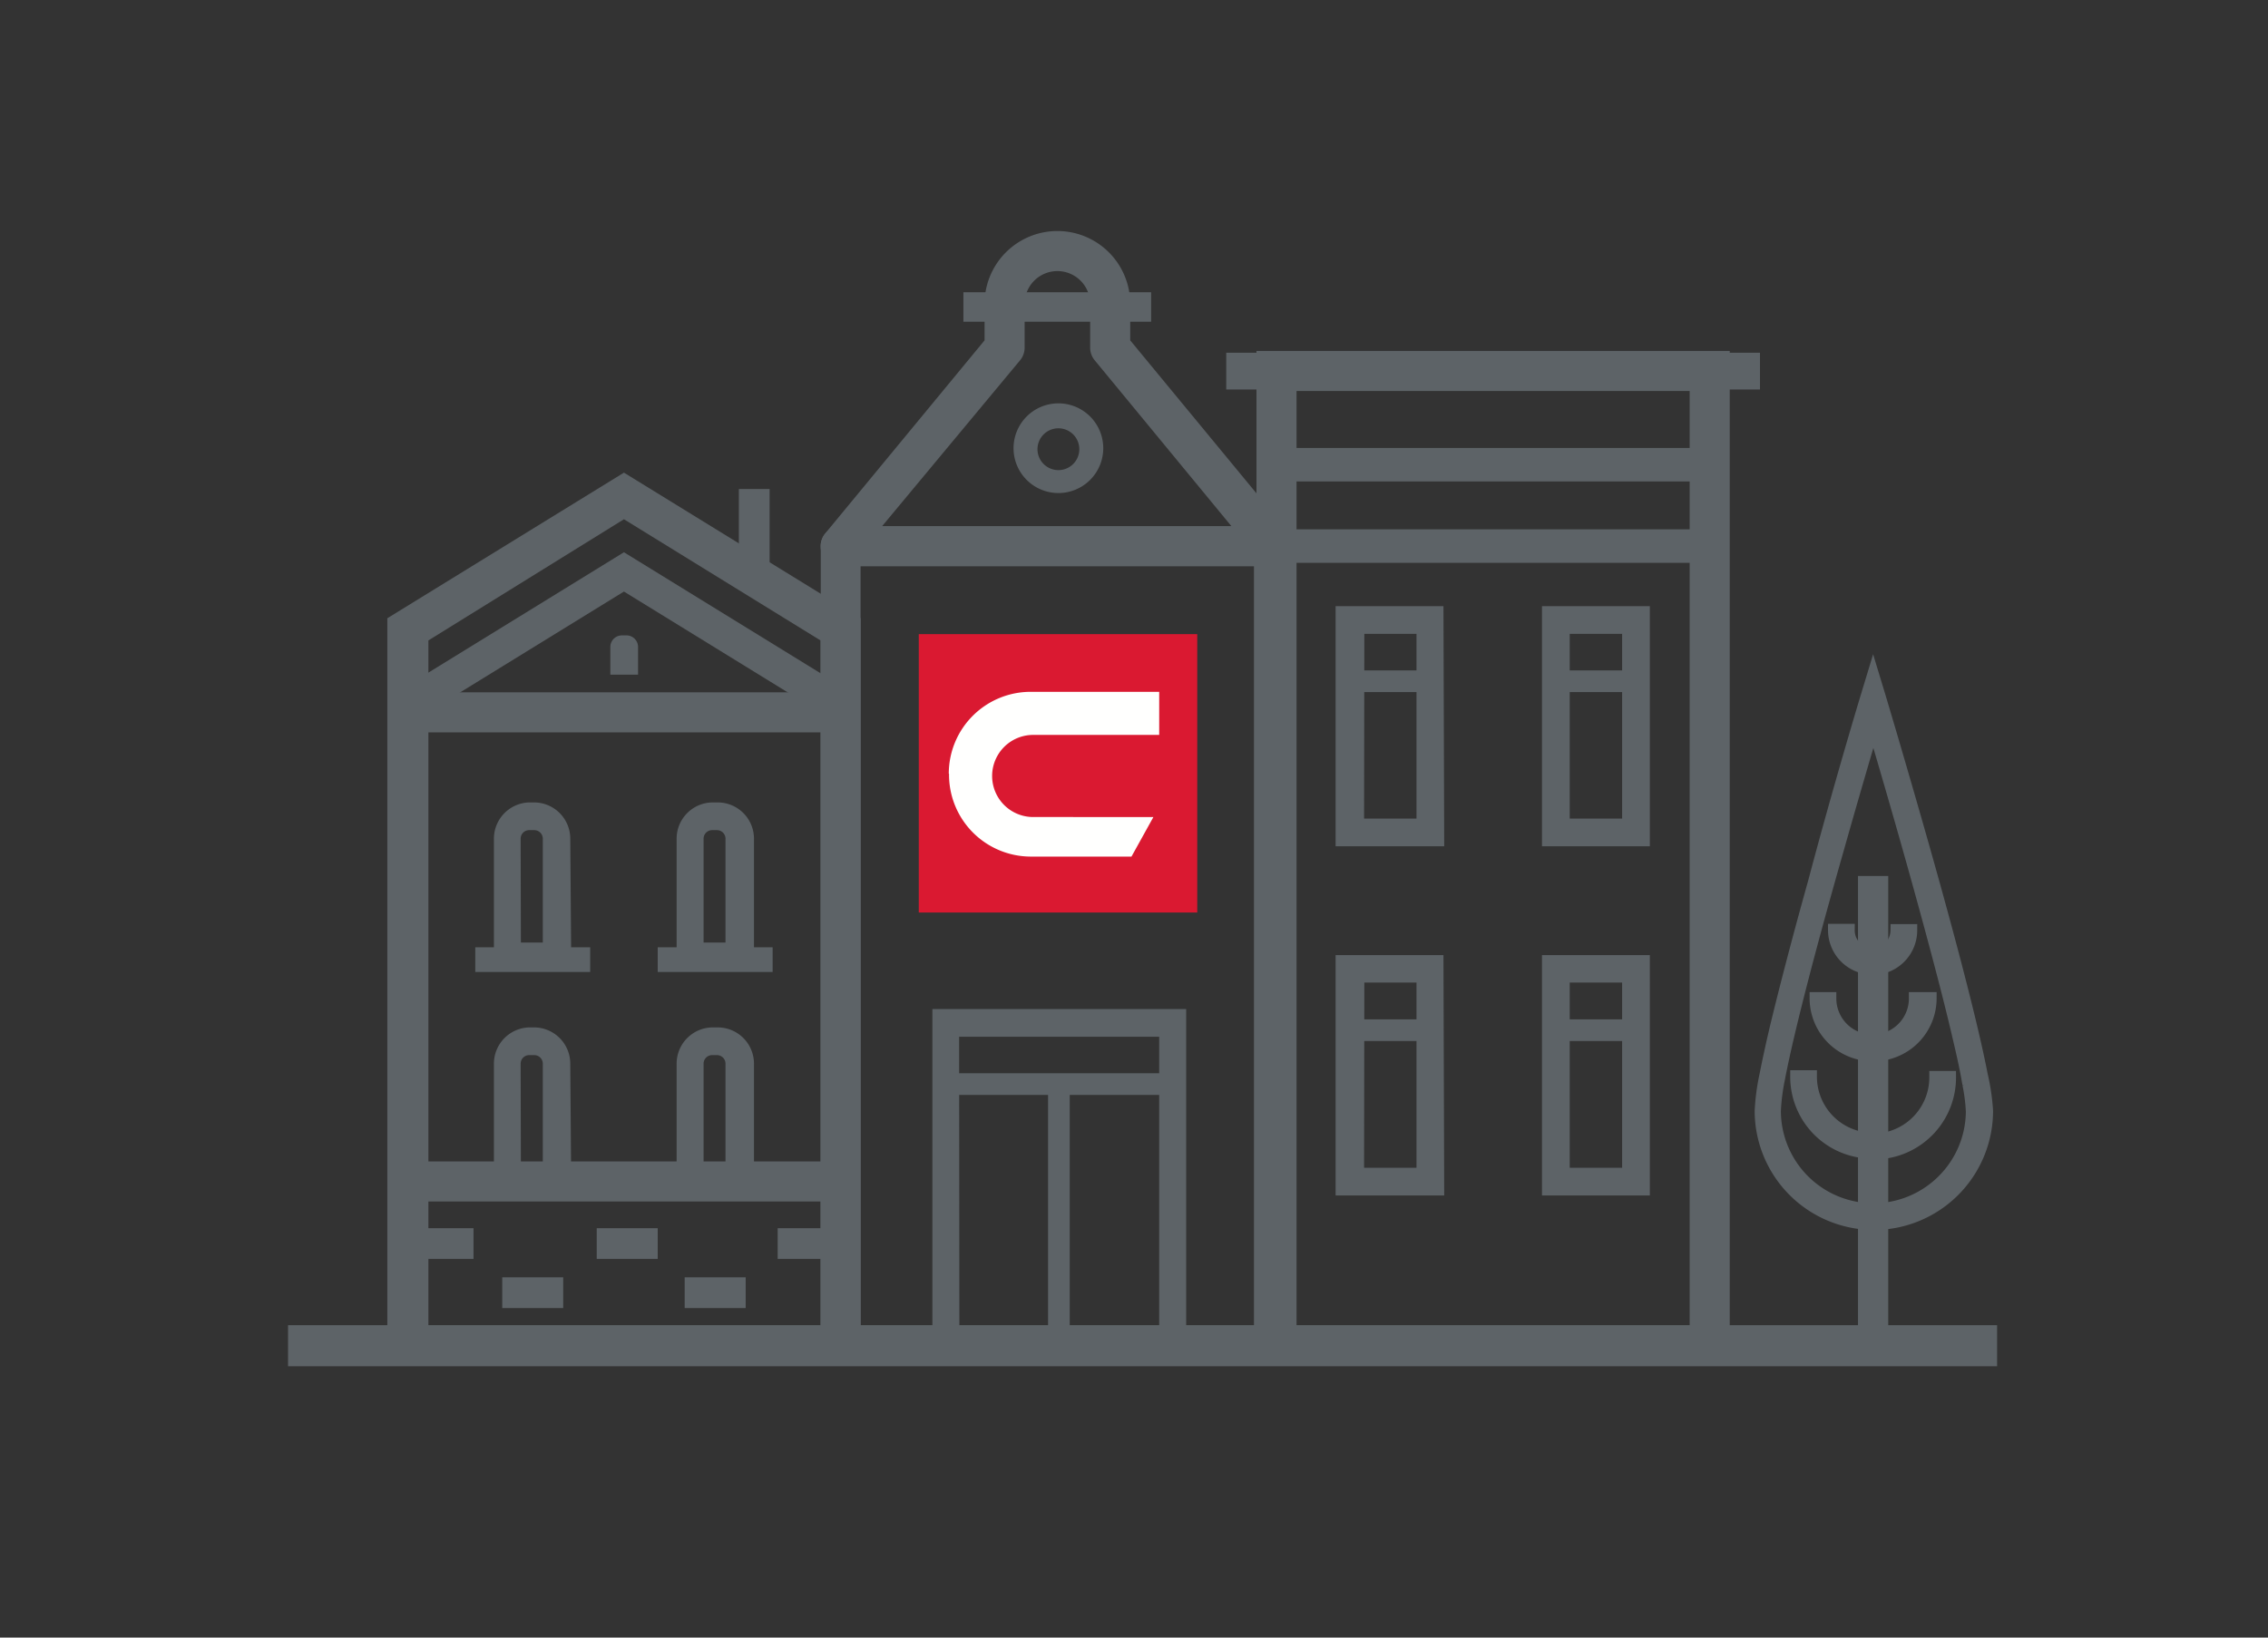 <svg id="Quality_MGMT" data-name="Quality MGMT" xmlns="http://www.w3.org/2000/svg" viewBox="0 0 90 65"><rect x="0" y="0" width="90" height="65" fill="#333333" stroke="none"/><defs><style>.cls-1,.cls-4,.cls-5{fill:#5d6367;}.cls-2{fill:#da1931;}.cls-3{fill:#fffffe;}.cls-4,.cls-5{stroke:#5d6367;stroke-miterlimit:10;}.cls-4{stroke-width:0.5px;}.cls-5{stroke-width:1.2px;}</style></defs><title>Careers_v2</title><path class="cls-1" d="M50.55,22.47H33.36a.79.79,0,0,1-.61-1.3l6.32-7.66V12.06a2.89,2.89,0,0,1,5.78,0v1.45l6.32,7.66a.79.79,0,0,1-.61,1.3ZM35,20.89H48.87L43.44,14.3a.79.79,0,0,1-.18-.51V12.06a1.3,1.3,0,0,0-2.6,0v1.73a.79.79,0,0,1-.18.51Z"/><path class="cls-1" d="M50.55,54.21H33.36a.79.79,0,0,1-.79-.79V21.68a.79.79,0,0,1,.79-.79H50.55a.79.79,0,0,1,.79.79V53.41A.79.79,0,0,1,50.55,54.21Zm-16.4-1.59H49.76V22.47H34.15Z"/><path class="cls-1" d="M68.64,54.21H49.86V13.93H68.64ZM51.45,52.62H67.05V15.52H51.45Z"/><path class="cls-1" d="M34.15,54.21H15.37V24.54l9.39-5.78,9.39,5.78ZM17,52.62H32.56V25.42l-7.8-4.81L17,25.42Z"/><polygon class="cls-1" points="33.01 28.56 24.76 23.48 16.51 28.56 15.81 27.43 24.76 21.92 33.71 27.43 33.01 28.56"/><path class="cls-1" d="M29.92,47.45H26.85V42.22a1.44,1.44,0,0,1,1.44-1.44h.19a1.44,1.44,0,0,1,1.44,1.44Zm-2-1.1h.87V42.22a.34.34,0,0,0-.34-.34h-.19a.34.34,0,0,0-.34.34Z"/><path class="cls-1" d="M22.67,47.45H19.6V42.22A1.44,1.44,0,0,1,21,40.78h.19a1.44,1.44,0,0,1,1.44,1.44Zm-2-1.1h.87V42.22a.34.34,0,0,0-.34-.34H21a.34.34,0,0,0-.34.34Z"/><path class="cls-1" d="M29.92,38.51H26.85V33.29a1.44,1.44,0,0,1,1.44-1.44h.19a1.44,1.44,0,0,1,1.44,1.44Zm-2-1.1h.87V33.29a.34.34,0,0,0-.34-.34h-.19a.34.34,0,0,0-.34.34Z"/><path class="cls-1" d="M22.67,38.51H19.6V33.29A1.44,1.44,0,0,1,21,31.85h.19a1.44,1.44,0,0,1,1.44,1.44Zm-2-1.1h.87V33.29a.34.34,0,0,0-.34-.34H21a.34.34,0,0,0-.34.34Z"/><path class="cls-1" d="M24.67,25.22h.19a.46.46,0,0,1,.46.46v1.1a0,0,0,0,1,0,0h-1.1a0,0,0,0,1,0,0v-1.1A.46.46,0,0,1,24.67,25.22Z"/><rect class="cls-1" x="16.16" y="46.1" width="17.19" height="1.59"/><rect class="cls-1" x="16.16" y="27.48" width="17.19" height="1.59"/><rect class="cls-1" x="16.37" y="48.75" width="2.42" height="1.22"/><rect class="cls-1" x="23.68" y="48.75" width="2.42" height="1.22"/><rect class="cls-1" x="19.93" y="50.7" width="2.42" height="1.22"/><rect class="cls-1" x="27.17" y="50.7" width="2.42" height="1.22"/><rect class="cls-1" x="30.86" y="48.75" width="2.42" height="1.22"/><rect class="cls-1" x="18.86" y="37.6" width="4.56" height="0.98"/><rect class="cls-1" x="26.1" y="37.6" width="4.56" height="0.98"/><rect class="cls-1" x="29.32" y="19.41" width="1.22" height="3.46"/><rect class="cls-1" x="48.66" y="14" width="21.18" height="1.46"/><rect class="cls-1" x="50.44" y="17.78" width="17.61" height="1.33"/><rect class="cls-1" x="50.44" y="21.01" width="17.61" height="1.33"/><path class="cls-1" d="M57.31,33.59H53V24.06h4.28Zm-3.18-1.1h2.08V25.16H54.14Z"/><rect class="cls-1" x="53.59" y="26.61" width="3.18" height="0.86"/><path class="cls-1" d="M65.47,33.59H61.19V24.06h4.28Zm-3.18-1.1h2.08V25.16H62.29Z"/><rect class="cls-1" x="61.74" y="26.61" width="3.18" height="0.86"/><path class="cls-1" d="M57.31,47.45H53V37.91h4.28Zm-3.18-1.1h2.08V39H54.14Z"/><rect class="cls-1" x="53.59" y="40.46" width="3.18" height="0.86"/><path class="cls-1" d="M65.47,47.45H61.19V37.91h4.28Zm-3.18-1.1h2.08V39H62.29Z"/><rect class="cls-1" x="61.74" y="40.46" width="3.18" height="0.86"/><rect class="cls-1" x="38.23" y="11.6" width="7.45" height="1.17"/><path class="cls-1" d="M42,19.57a1.78,1.78,0,1,1,1.78-1.78A1.78,1.78,0,0,1,42,19.57ZM42,17a.83.83,0,1,0,.83.83A.83.83,0,0,0,42,17Z"/><rect class="cls-1" x="11.43" y="52.6" width="67.82" height="1.63"/><rect class="cls-2" x="36.46" y="25.17" width="11.05" height="11.05"/><path class="cls-3" d="M37.66,30.71A3.25,3.25,0,0,0,40.9,34h4l.87-1.57v0H41a1.63,1.63,0,0,1,0-3.26H46V27.46H40.9a3.25,3.25,0,0,0-3.25,3.25"/><path class="cls-1" d="M47.07,53.75H37V40.05H47.07Zm-9-1.1H46V41.15H38.06Z"/><rect class="cls-1" x="37.51" y="42.6" width="9.01" height="0.86"/><rect class="cls-1" x="41.59" y="43.31" width="0.86" height="9.7"/><path class="cls-4" d="M78.63,42.67c-.41-2.13-1.41-5.86-2.32-9.07s-1.71-5.88-1.71-5.88l-.27-.89-.27.89S73,31.22,72,35c-.53,1.89-1.05,3.86-1.45,5.5-.2.82-.36,1.56-.48,2.17a8.69,8.69,0,0,0-.19,1.42,4.48,4.48,0,0,0,4.2,4.47h.56a4.48,4.48,0,0,0,4.2-4.47A8.61,8.61,0,0,0,78.63,42.67Zm-1.52,4.19A3.91,3.91,0,0,1,74.61,48V45.76a3,3,0,0,0,2.76-3h-.56a2.48,2.48,0,0,1-2.21,2.47V41.86a2.25,2.25,0,0,0,2-2.23H76a1.68,1.68,0,0,1-1.41,1.66V38.42a1.52,1.52,0,0,0,1.24-1.49h-.56a1,1,0,0,1-.28.68,1,1,0,0,1-.4.24V35.12h-.56v2.72a.95.95,0,0,1-.68-.92h-.56a1.52,1.52,0,0,0,1.24,1.49v2.88a1.68,1.68,0,0,1-1.41-1.66h-.56a2.25,2.25,0,0,0,2,2.23V45.2a2.48,2.48,0,0,1-2.21-2.47h-.56a3,3,0,0,0,2.77,3V48a3.92,3.92,0,0,1-3.64-3.91,8.26,8.26,0,0,1,.17-1.31c.4-2.09,1.4-5.82,2.31-9,.45-1.6.88-3.07,1.19-4.13l.25-.84c.45,1.51,1.38,4.69,2.22,7.79.45,1.66.88,3.3,1.19,4.65.16.67.29,1.28.37,1.77a7,7,0,0,1,.14,1.1A3.91,3.91,0,0,1,77.11,46.86Z"/><line class="cls-5" x1="74.33" y1="34.77" x2="74.33" y2="53.74"/></svg>